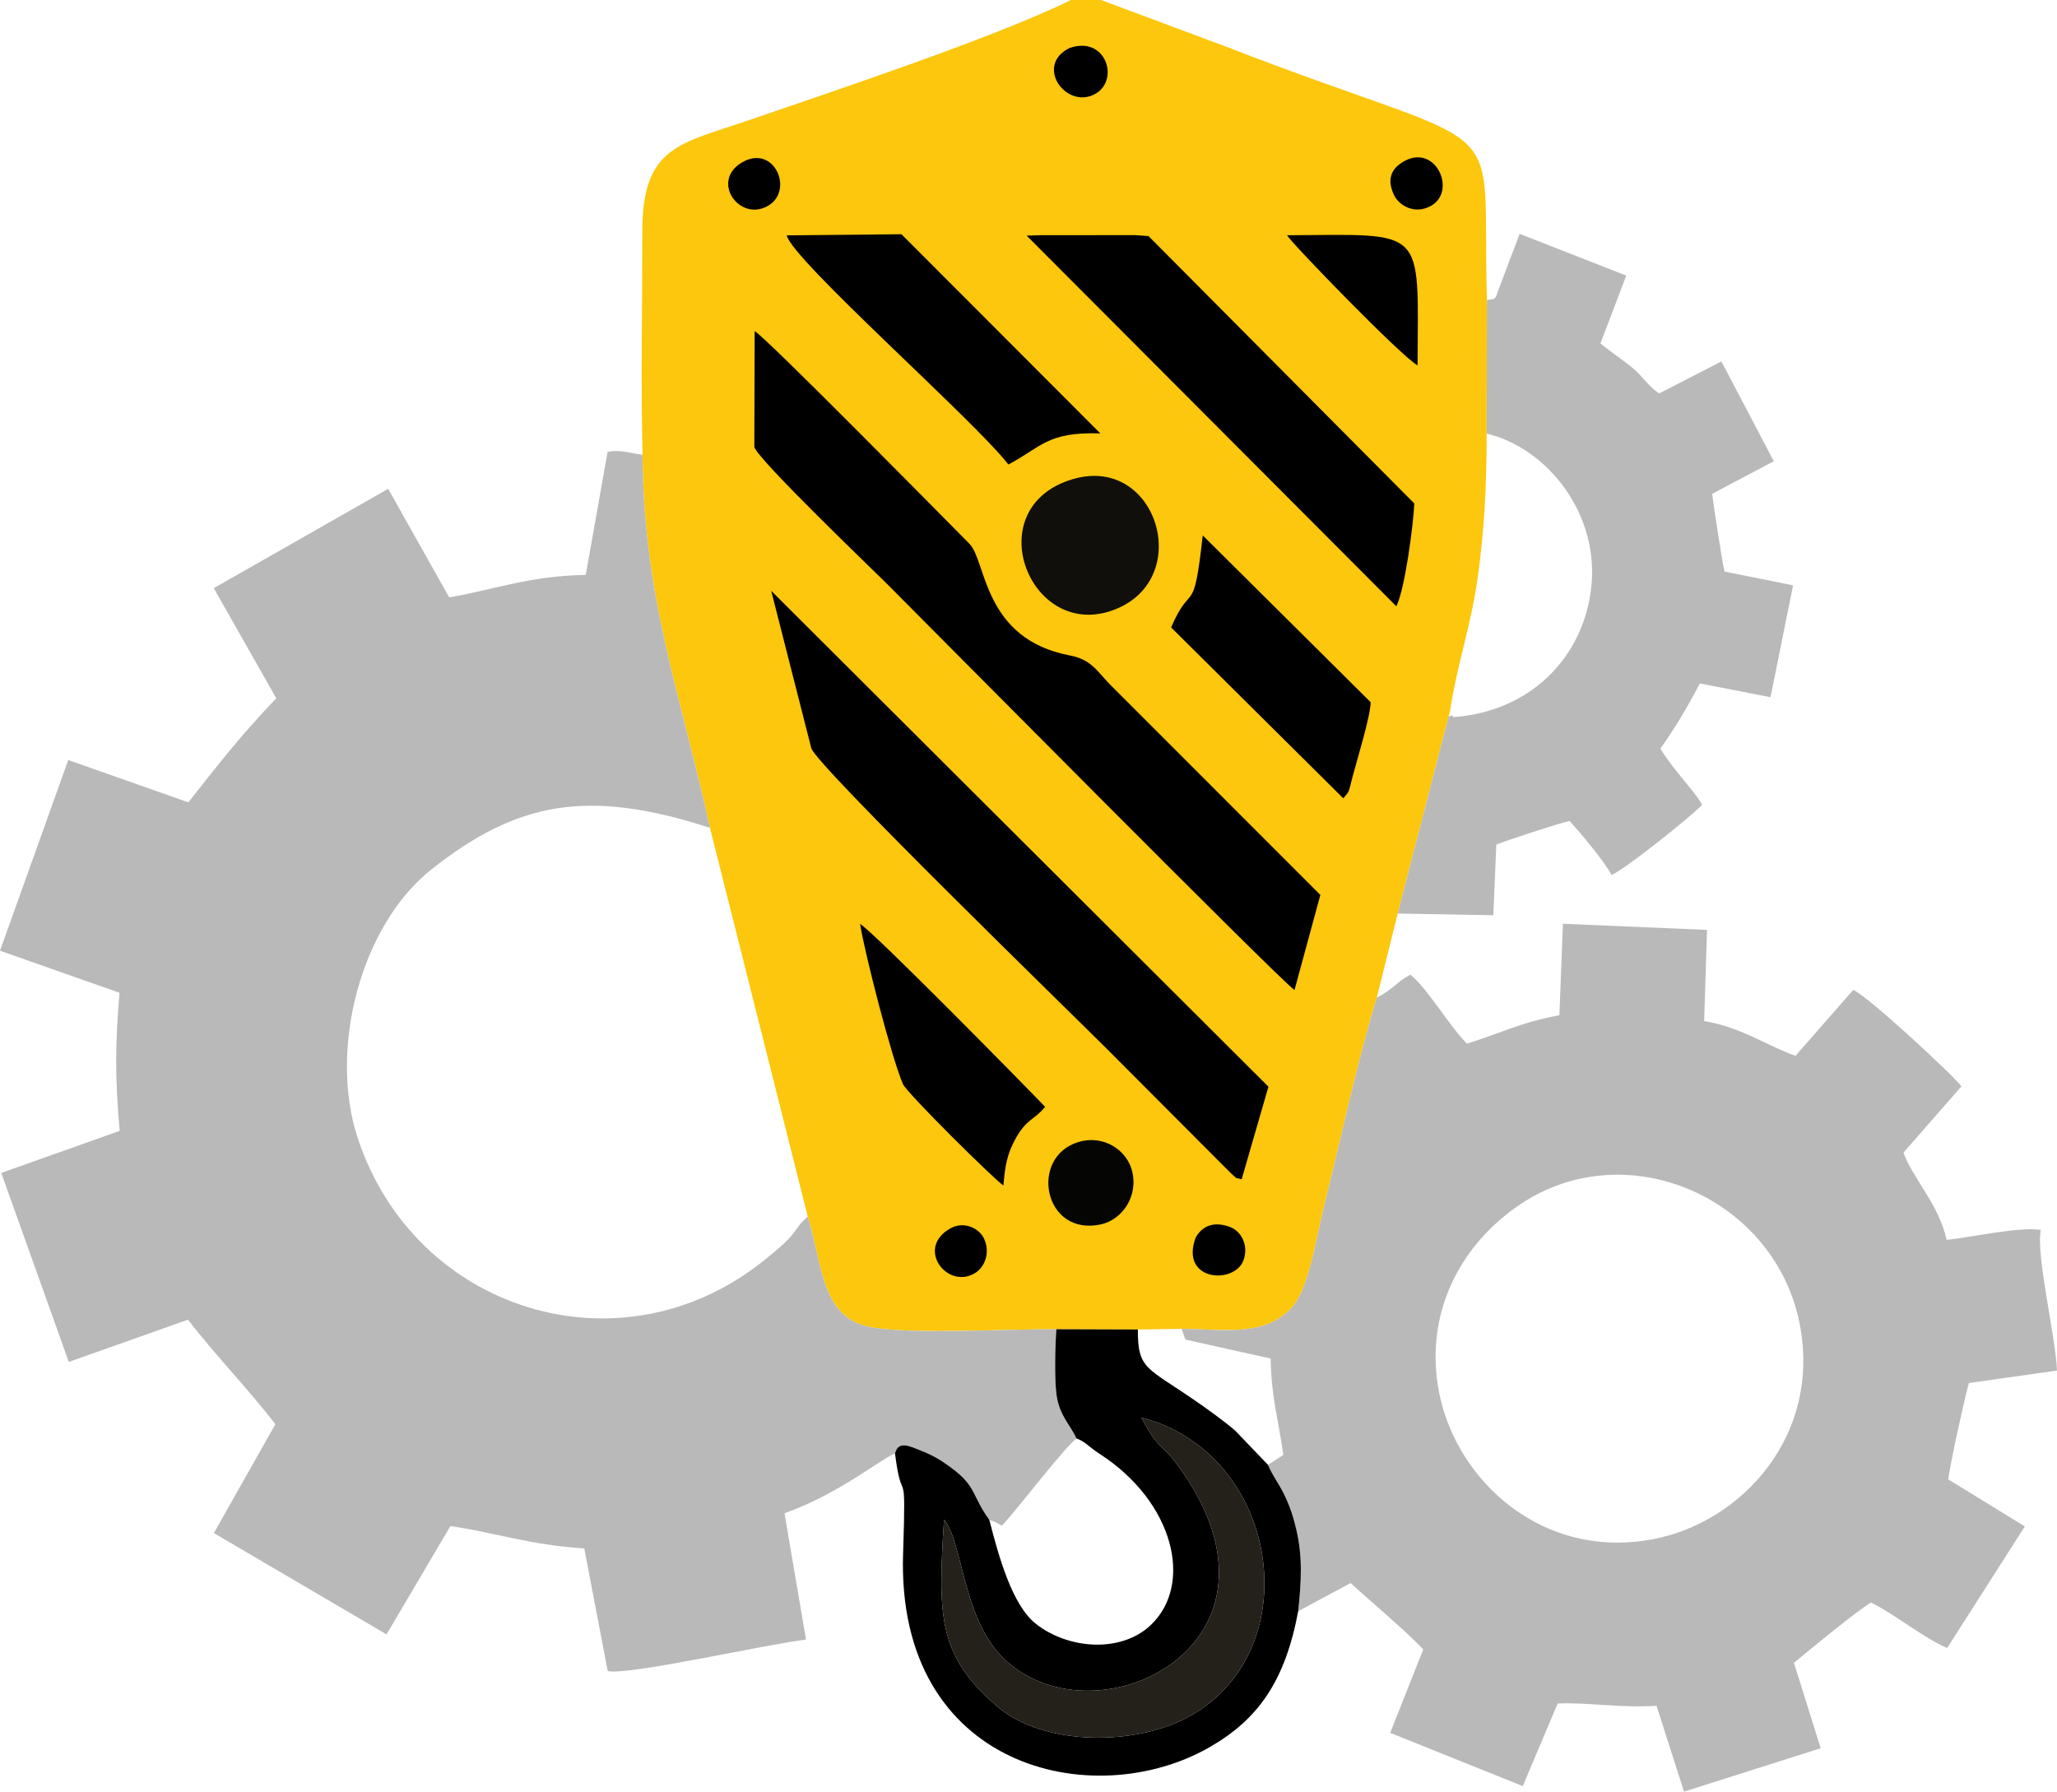 <?xml version="1.0" encoding="UTF-8"?> <svg xmlns="http://www.w3.org/2000/svg" xmlns:xlink="http://www.w3.org/1999/xlink" xmlns:xodm="http://www.corel.com/coreldraw/odm/2003" xml:space="preserve" width="230.295mm" height="200.593mm" version="1.1" style="shape-rendering:geometricPrecision; text-rendering:geometricPrecision; image-rendering:optimizeQuality; fill-rule:evenodd; clip-rule:evenodd" viewBox="0 0 23029.48 20059.3"> <defs> <style type="text/css"> .fil2 {fill:black} .fil5 {fill:#050504} .fil4 {fill:#100F0C} .fil3 {fill:#24201A} .fil1 {fill:#B9B9B9} .fil0 {fill:#FCC70C} </style> </defs> <g id="Слой_x0020_1">  <g id="_1345052138640"> <path class="fil0" d="M7193.82 5091.52c9.19,1615.73 438.13,2722.56 754.73,4177.07l1094.92 4351.63c173.78,564.18 145.08,1158.01 742.03,1245.89 495.75,72.98 1491.73,12.64 2041.73,15.98l911.74 2.9 490.3 -7.3c507.67,5.41 921.25,88.04 1226.32,-230.36 199.32,-208.03 279.42,-787.02 363.18,-1122.3 192.63,-771 370.38,-1616.19 595.58,-2356.52l233.84 -940.45 586.75 -2271.94c67.85,-471.43 232.84,-954.03 305.63,-1465.36 78.23,-549.64 103.49,-1066.35 103.38,-1636.01l2.98 -1495.43c-64.67,-2210.45 375.09,-1557.96 -2930.62,-2840.81l-1389.93 -518.51 -336.51 0c-851.75,419.94 -2672.85,1024.28 -3576.02,1335.54 -805.09,277.48 -1223.43,294.94 -1222.65,1260.32 0.68,826.62 -17.51,1671.45 2.62,2495.66z"></path> <path class="fil1" d="M10020.22 16272.87c37.32,-146.15 159.87,-83.26 286.55,-33.34 131.93,51.99 215.9,100.02 332.83,185.64 296.99,217.48 233.22,307.33 436.72,591.78 94.88,32.74 57.17,21.08 140.28,64.18 148.19,-151.41 701.8,-878.62 835.07,-975.81 -70.3,-156.79 -192.53,-254 -224.08,-495.03 -22.61,-172.86 -14.89,-549.46 -0.35,-728.2 -550,-3.34 -1545.98,57 -2041.73,-15.98 -596.95,-87.88 -568.25,-681.71 -742.03,-1245.89 -203.64,183.22 -54.43,148.35 -516.61,512.37 -1591.3,1253.27 -3875.23,549.89 -4519.75,-1383.75 -332.1,-996.39 30.49,-2388.64 824.31,-3016.04 956.36,-755.87 1745.51,-908.78 3117.13,-464.21 -316.6,-1454.51 -745.54,-2561.34 -754.73,-4177.07 -139.43,-18.51 -263.9,-62.36 -391.75,-31.28l-243.97 1376.28c-645.65,13.8 -981.55,156.15 -1529,251.71l-683.11 -1215.24 -1952.62 1112.08 699.81 1232.89c-402.53,421.32 -630.16,716.25 -984.73,1165.24l-1344.31 -473.93 -764.15 2134.93 1337.92 470.83c-49.71,593.28 -50.08,946.28 1.8,1546.3l-1325.43 470.82 755.85 2116.24 1334.37 -473.22c321.03,415.23 691.74,794.74 978.41,1170.8l-688.43 1218.54 1933.14 1134.18 714.59 -1212.38c527.07,77.08 870.46,207.97 1499.41,250.73l262.41 1372.45c226.03,52.03 1821.27,-309.84 2219.9,-352.55l-240.77 -1414.99c590.06,-205.52 1063.8,-597.37 1237.05,-669.08z"></path> <path class="fil1" d="M20146.85 14814.17c249.18,1247.3 -636.09,2220.85 -1625.87,2415.74 -1248.22,245.79 -2217.52,-651.43 -2409.98,-1642.59 -170.67,-878.94 237.67,-1659.3 920.4,-2110.97 1190.33,-787.56 2835.66,-62.66 3115.45,1337.82zm-4732.49 -3645.66c-225.2,740.33 -402.95,1585.52 -595.58,2356.52 -83.76,335.28 -163.86,914.27 -363.18,1122.3 -305.07,318.4 -718.65,235.77 -1226.32,230.36l41.38 120.06 955.07 212.43c6.91,437.27 86.65,680.7 141.89,1079.7l-171.58 110.39c44.32,110.51 123.04,211.71 180.88,330.74 59.82,123.09 99.16,237.73 133.72,382.84 76.87,322.75 57,599 23.53,925.67l586.79 -315.83c198.92,183.39 667.56,579.62 812.86,743.97l-369.68 933.35 1484.14 596.28 390.91 -925.04c343.58,-13.93 692.61,52.2 1106.83,25.83l307.53 961.22 1530.28 -486.05 -299.45 -955.76c151.49,-127.76 699.74,-578.25 862.59,-676.12 289.03,146.4 586.11,394.98 852.91,509.68l869.48 -1361.38 -857.35 -526.36c23.76,-185.65 178.64,-892.69 230.94,-1078.87l986.53 -139.53c-15.03,-382.57 -237.48,-1288.71 -181.5,-1575.29 -263.83,-35.6 -760.6,82.09 -1053.89,111.79 -89.65,-401.78 -378.87,-686.03 -483.67,-976.31l648.34 -741.66c-49.6,-85.35 -1057.77,-1024.79 -1211.45,-1079.65l-645.89 737.45c-333.07,-119.19 -596.19,-315.69 -1022.35,-389.99l32.22 -1020.13 -1613.08 -68.61 -40.01 1024.36c-456.03,84.61 -673.71,209.61 -1035.44,317.37 -212.89,-217.68 -424.23,-596.88 -630.42,-770.85 -126.54,54.01 -201.05,169.91 -377.98,255.12z"></path> <path class="fil1" d="M16646.93 3359.32l-2.98 1495.43c672.34,158.16 1279.97,900.78 1167.1,1756.47 -103.54,784.86 -706.96,1357.19 -1536.64,1417.56 -53,-53.23 0,0 -55.47,-10.74l-570.75 2210.02 1070.83 18.94 33.26 -791.01c111.68,-46.38 710.99,-241.69 820.06,-264.78 128.39,141 392.98,456.36 469.97,605.72 160.36,-71.17 889.62,-653.13 1012.85,-785.6 -53.12,-120.29 -337.92,-409.64 -466.01,-630.42 161.12,-226.95 282.64,-427.23 441.57,-729.04l791.14 154.14 252.9 -1252.85 -767.46 -153.95c-20.89,-71.14 -125.51,-753.93 -138.25,-870.58l689.63 -364.65 -586.12 -1117.23 -697.43 358.02c-113.74,-72.86 -185.35,-193.02 -299.27,-286.97 -112.55,-92.82 -231.68,-169.27 -357.65,-272.7l288.84 -759.33 -1193.7 -467.72 -227.32 601.44c-55.49,140.23 -24.21,122.57 -139.1,139.83z"></path> <path class="fil2" d="M12779.17 15871.04c1540.22,400.83 1876.16,2577.22 559.15,3333.06 -615.06,352.99 -1650.45,342.63 -2161.26,-89.36 -674.82,-570.7 -678.21,-1007.98 -608.06,-2100.42 208.38,239.97 203.55,1084.78 651.85,1537.75 990.29,1000.61 3349.74,-94.84 2039.9,-2040.95 -268.9,-399.52 -266.25,-226.49 -481.58,-640.08zm-727.5 234.29c95.98,31.9 138.92,94.54 257.73,171.07 838.04,539.88 1053.14,1461.16 575.92,1916.25 -335.86,320.3 -930.72,271.65 -1290.08,-13.92 -260.86,-207.31 -411.42,-740.86 -518.92,-1161.77 -203.5,-284.45 -139.73,-374.3 -436.72,-591.78 -116.93,-85.62 -200.9,-133.65 -332.83,-185.64 -126.68,-49.92 -249.23,-112.81 -286.55,33.34 81.28,649.01 126.35,31.08 90.52,1119.36 -79.3,2408.57 2129.88,2919.31 3435.61,2167.08 538.59,-310.29 840.35,-734.66 987.82,-1519.79 33.47,-326.67 53.34,-602.92 -23.53,-925.67 -34.56,-145.11 -73.9,-259.75 -133.72,-382.84 -57.84,-119.03 -136.56,-220.23 -180.88,-330.74l-366.22 -381.84c-107.11,-93.15 -288.76,-225.78 -423.81,-319.48 -572.17,-397.02 -667.28,-361.29 -667.03,-813.96l-911.74 -2.9c-14.54,178.74 -22.26,555.34 0.35,728.2 31.55,241.03 153.78,338.24 224.08,495.03z"></path> <path class="fil2" d="M8445.24 5006.29c60.21,160.21 1322.15,1367.62 1481.41,1526.89 369.07,369.06 4377.65,4416.42 4566.11,4551.47l289.58 -1064.94 -2353.51 -2354.52c-140.29,-140.29 -202.34,-279.4 -451.66,-326.85 -974.01,-185.36 -931.81,-1056.86 -1123.37,-1249.91 -301.99,-304.35 -2248.15,-2281.65 -2404.77,-2381.95l-3.79 1299.81z"></path> <path class="fil2" d="M13901.06 13203.71l299.93 -1037.04 -5566.8 -5551.94 449.18 1763.23c65.74,201.82 2929.89,2986.4 3309.14,3365.66l1388.59 1392.53c98.62,86.98 29.81,37.5 119.96,67.56z"></path> <path class="fil2" d="M15632.6 6787.64c96.73,-186.82 191.68,-919.21 201.32,-1150.93l-2975.54 -2993.55 -143.97 -10.44 -1075.45 0.71 -145.02 4.57 4138.66 4149.64z"></path> <path class="fil3" d="M12779.17 15871.04c215.33,413.59 212.68,240.56 481.58,640.08 1309.84,1946.11 -1049.61,3041.56 -2039.9,2040.95 -448.3,-452.97 -443.47,-1297.78 -651.85,-1537.75 -70.15,1092.44 -66.76,1529.72 608.06,2100.42 510.81,431.99 1546.2,442.35 2161.26,89.36 1317.01,-755.84 981.07,-2932.23 -559.15,-3333.06z"></path> <path class="fil2" d="M11289.26 5200.62c368.22,-192.8 431.25,-367.56 1029.48,-348.39l-2226.26 -2229.84 -1284.41 12.56c54.25,269.19 2113.97,2084.73 2481.19,2565.67z"></path> <path class="fil2" d="M13111.51 7024.75l1927.58 1913.43c74.36,-86.82 56.08,-61.85 103.94,-242.49 58.4,-220.47 201.18,-680.16 202.13,-833.96l-1879.58 -1867.26c-104.83,943.04 -122.51,493.08 -354.07,1030.28z"></path> <path class="fil2" d="M11234.14 13273.17c16.76,-212.09 39.43,-351.62 136.13,-525.38 125.2,-224.94 204.41,-202.62 330.67,-355.54 -245.7,-257.12 -1923.13,-1961.87 -2071.62,-2047.78 54.98,344.04 350.78,1489.19 478.62,1791.57 41.24,97.55 1016.7,1064.21 1126.2,1137.13z"></path> <path class="fil4" d="M12013.87 5363.63c-1061.91,309.76 -503.25,1782.51 419.47,1477.61 954.77,-315.49 536.1,-1756.35 -419.47,-1477.61z"></path> <path class="fil2" d="M15870.18 4090.48c7.74,-1569.2 104.94,-1464.2 -1461.23,-1456.49 51.14,90.02 1286.59,1363.79 1461.23,1456.49z"></path> <path class="fil5" d="M12077.66 12784.96c-562.58,165.56 -394.09,1068 251.84,922.16 230.43,-52.02 422.83,-311.8 341.76,-608.58 -60.41,-221.15 -313.62,-395.96 -593.6,-313.58z"></path> <path class="fil2" d="M15710.64 1810.52c-88.39,52.16 -207.61,155.96 -102.91,374.92 53.91,112.76 228.57,222.13 412.49,119.7 295.3,-164.45 52.31,-708.17 -309.58,-494.62z"></path> <path class="fil2" d="M10643.34 13751.48c-396.82,216.31 -44.24,689.12 269.64,504.01 113.71,-67.04 178.44,-235.37 101.97,-392.17 -53.62,-109.98 -218.93,-195.07 -371.61,-111.84z"></path> <path class="fil2" d="M13385.32 13858.06c-177.89,487.1 433.26,526.42 535.64,253.41 63.59,-169.57 -27.09,-327.83 -147.83,-373.39 -181.96,-68.68 -313.9,-14.25 -387.81,119.98z"></path> <path class="fil2" d="M8311.74 1815.79c-364.01,206.94 -33.84,676.47 289.39,487.09 289.81,-169.8 68.9,-690.78 -289.39,-487.09z"></path> <path class="fil2" d="M11974.27 537.64c-391.39,191.83 -47.58,681.67 275.39,520.26 294.13,-147.01 137.29,-665.88 -275.39,-520.26z"></path> </g> </g> </svg> 